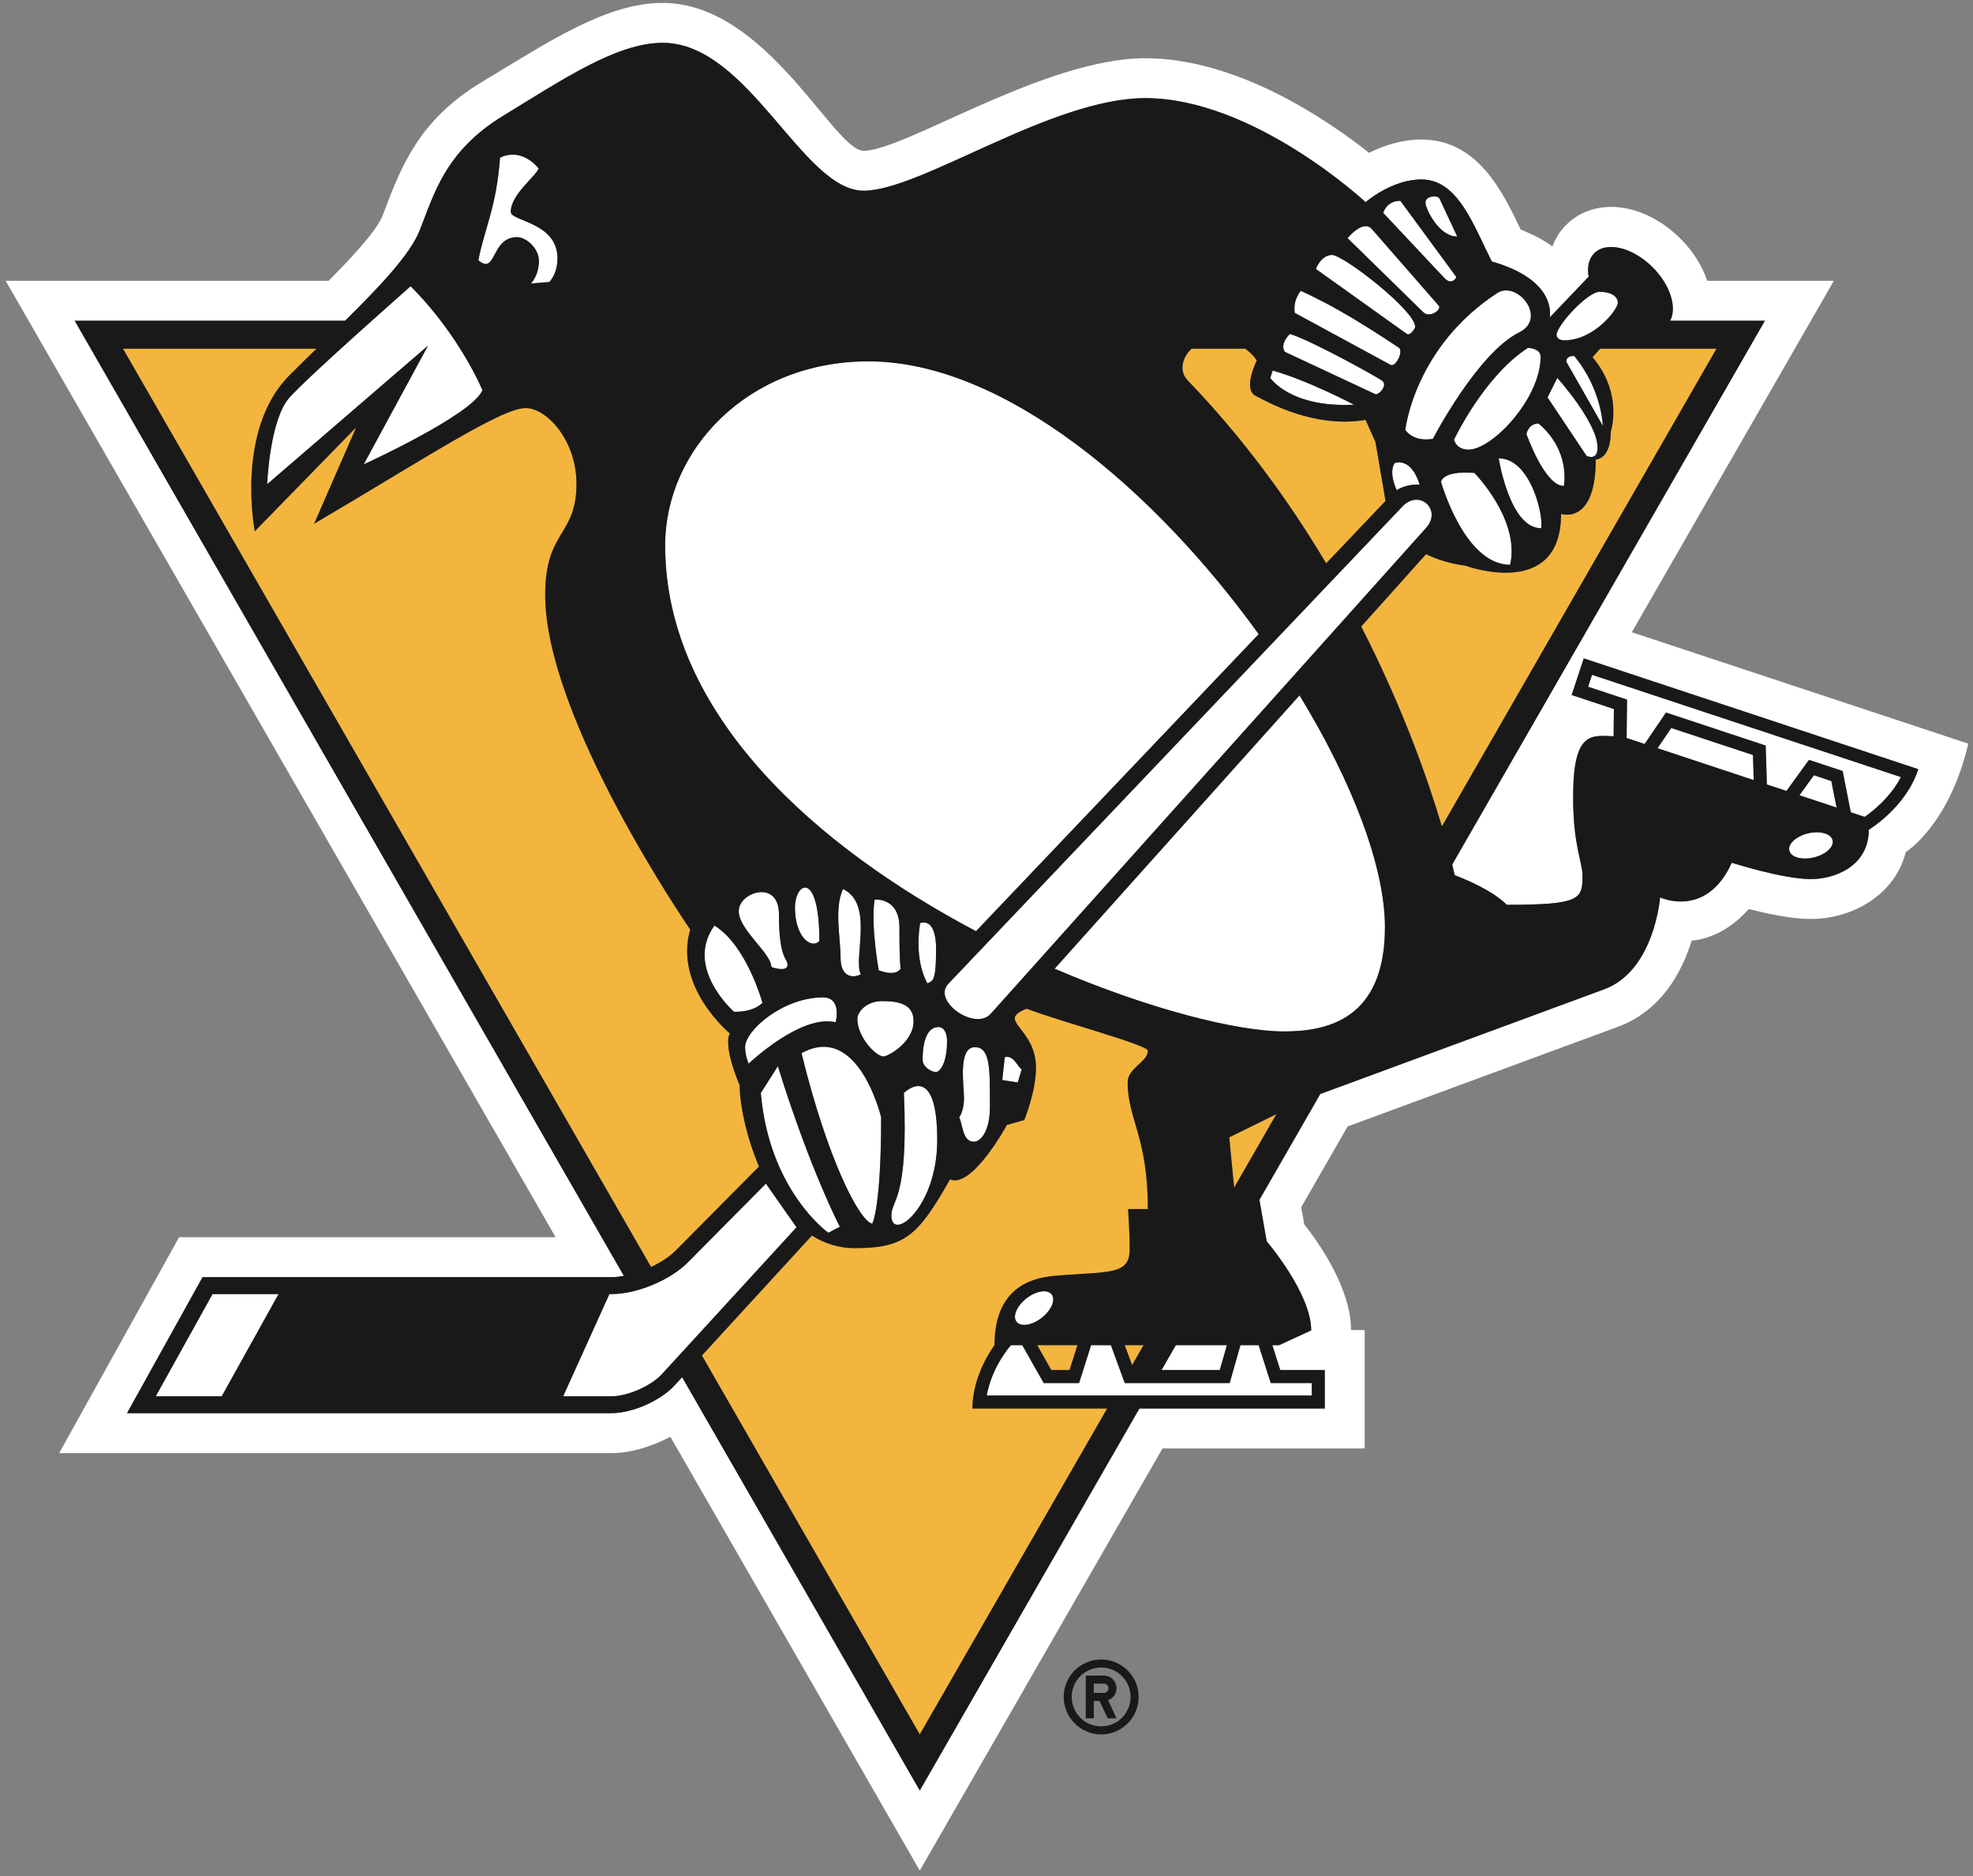 <?xml version="1.0" encoding="UTF-8"?>
<svg width="224px" height="213px" viewBox="0 0 224 213" version="1.1" xmlns="http://www.w3.org/2000/svg" xmlns:xlink="http://www.w3.org/1999/xlink">
    <rect x="0" y="0" width="224" height="213" fill="#808080" stroke="none"/>
    <!-- Generator: Sketch 52.5 (67469) - http://www.bohemiancoding.com/sketch -->
    <title>Artboard</title>
    <desc>Created with Sketch.</desc>
    <g id="Artboard" stroke="none" stroke-width="1" fill="none" fill-rule="evenodd">
        <polyline id="Fill-309" fill="#FFFFFE" points="133.494 152.717 131.879 155.531 138.489 155.531 139.296 152.717 133.494 152.717"></polyline>
        <polyline id="Fill-310" fill="#FFFFFE" points="189.745 82.648 188.183 84.944 199.104 88.565 199.02 85.716 189.745 82.648"></polyline>
        <path d="M217.787,87.323 C216.403,91.661 212.17,94.197 212.17,94.197 C212.17,98.321 208.332,99.804 205.587,99.804 C202.424,99.804 196.612,97.946 196.612,97.946 C193.717,104.341 188.477,101.879 188.477,101.879 C188.477,101.879 187.839,110.209 182.124,112.314 L149.891,124.203 L142.985,136.216 L143.81,140.925 C143.81,140.925 148.865,146.827 148.865,151.032 L145.222,152.717 L144.451,152.717 L145.348,155.531 L150.405,155.531 L150.405,159.906 L129.359,159.906 L104.425,203.274 L77.444,156.352 L76.566,157.302 C74.987,159.029 71.779,160.436 69.439,160.436 L14.419,160.436 L23,144.991 L69.474,144.991 C69.896,144.991 70.356,144.933 70.83,144.847 L8.481,36.413 L39.178,36.413 C43.155,32.49 46.559,28.88 47.634,26.187 C49.257,22.124 50.498,17.17 57.153,13.128 C63.812,9.073 69.998,4.859 75.237,4.859 C84.985,4.859 91.114,21.651 98.05,21.651 C104.551,21.651 119.32,11.141 130.025,11.141 C142.358,11.141 155.042,22.951 155.042,22.951 C155.042,22.951 157.987,20.37 161.379,20.37 C165.532,20.37 167.276,25.545 169.368,29.685 C176.312,31.667 176.062,35.346 175.942,36.045 L180.363,31.411 C180.178,30.338 180.37,29.38 181.002,28.749 C182.391,27.36 185.358,28.074 187.627,30.341 C189.631,32.345 190.415,34.885 189.62,36.413 L200.374,36.413 L164.876,98.145 C165.064,98.926 165.151,99.351 165.151,99.351 C169.748,101.131 171.057,102.72 171.057,102.72 C179.437,102.72 179.665,102.087 179.665,99.421 C179.665,97.85 178.602,96.044 178.602,90.472 C178.602,83.002 180.645,83.489 183.2,83.586 L183.231,80.492 L178.435,78.905 L179.81,74.744 L217.787,87.323 Z M208.203,31.88 L193.833,31.88 C193.249,30.212 192.271,28.577 190.83,27.139 C186.661,22.964 181.059,22.285 177.796,25.545 C177.107,26.237 176.593,27.06 176.251,27.975 C175.29,27.271 174.086,26.635 172.651,26.067 C170.633,21.831 167.784,15.841 161.379,15.841 C159.092,15.841 157.043,16.551 155.434,17.351 C150.712,13.611 140.475,6.611 130.025,6.611 C118.583,6.611 102.706,17.118 98.05,17.118 C94.659,17.118 87.05,0.331 75.237,0.331 C68.892,0.331 62.463,4.632 54.802,9.253 C47.495,13.63 45.541,18.923 43.427,24.505 C42.706,26.325 39.52,29.654 37.307,31.88 L0.642,31.88 L63.078,140.455 L20.333,140.455 L6.719,164.969 L69.439,164.969 C71.589,164.969 73.978,164.233 76.106,163.114 L104.425,212.368 L131.983,164.439 L154.934,164.439 L154.934,150.998 L153.393,150.998 C153.378,146.329 149.844,141.238 148.072,138.991 L147.733,137.049 L152.999,127.885 L183.69,116.567 C188.672,114.729 190.987,110.265 192.064,106.776 C192.064,106.776 195.45,106.742 198.538,103.196 C200.702,103.754 203.455,104.329 205.587,104.329 C210.231,104.329 215.109,101.675 216.369,96.733 C216.369,96.733 221.285,93.712 223.467,84.425 L185.261,71.777 L208.203,31.88 Z" id="Fill-311" fill="#FFFFFE"></path>
        <polyline id="Fill-312" fill="#FFFFFE" points="205.938 88.011 204.295 90.286 208.515 91.684 207.917 88.668 205.938 88.011"></polyline>
        <path d="M205.274,94.608 C203.918,94.936 202.958,95.821 203.146,96.568 C203.323,97.327 204.571,97.671 205.931,97.345 C207.289,97.019 208.242,96.143 208.057,95.389 C207.881,94.639 206.622,94.283 205.274,94.608" id="Fill-313" fill="#FFFFFE"></path>
        <path d="M115.408,150.057 C115.884,150.67 117.166,150.473 118.27,149.614 C119.369,148.752 119.874,147.557 119.393,146.95 C118.924,146.338 117.638,146.535 116.533,147.402 C115.444,148.261 114.932,149.451 115.408,150.057" id="Fill-314" fill="#FFFFFE"></path>
        <path d="M78.088,143.32 C76.088,145.336 72.309,146.912 69.474,146.912 L69.187,146.912 L63.936,158.518 L69.439,158.518 C71.259,158.518 73.926,157.34 75.151,156.001 L90.432,139.333 L86.958,134.375 L78.088,143.32" id="Fill-315" fill="#FFFFFE"></path>
        <polyline id="Fill-316" fill="#FFFFFE" points="17.682 158.518 25.175 158.518 31.627 146.912 24.128 146.912 17.682 158.518"></polyline>
        <path d="M140.83,152.717 L139.607,157.014 L127.698,157.014 L126.125,152.717 L123.874,152.717 L122.51,157.014 L118.495,157.014 L116.062,152.717 L114.781,152.717 C114.376,153.174 112.599,155.328 112.021,158.433 L148.93,158.433 L148.93,157.014 L144.271,157.014 L142.901,152.717 L140.83,152.717" id="Fill-317" fill="#FFFFFE"></path>
        <path d="M184.674,83.784 L186.72,84.464 L189.147,80.895 L200.461,84.642 L200.599,89.059 L202.823,89.796 L205.38,86.267 L209.201,87.532 L210.125,92.219 L211.701,92.74 C212.475,92.204 214.584,90.602 215.817,88.221 L180.749,76.613 L180.301,77.964 L184.72,79.427 L184.674,83.784" id="Fill-318" fill="#FFFFFE"></path>
        <path d="M110.81,105.718 L142.905,71.993 C131.164,55.709 114.036,41.025 98.594,41.025 C84.812,41.025 75.515,51.168 75.515,61.899 C75.515,81.22 92.886,96.25 110.81,105.718" id="Fill-319" fill="#FFFFFE"></path>
        <path d="M119.735,109.976 C130.562,114.625 140.542,117.097 145.782,117.097 C150.629,117.097 157.236,115.76 157.236,105.266 C157.236,98.401 153.51,88.716 147.535,78.942 L119.735,109.976" id="Fill-320" fill="#FFFFFE"></path>
        <path d="M32.858,45.139 C30.612,47.668 30.331,54.974 30.331,54.974 L48.594,39.243 L41.291,52.72 C41.291,52.72 53.637,47.104 54.771,44.295 C54.771,44.295 52.236,38.117 46.62,32.497 C46.62,32.497 35.108,42.621 32.858,45.139" id="Fill-321" fill="#FFFFFE"></path>
        <path d="M57.989,24.061 C57.989,22.071 60.799,20.075 61.15,19.126 C61.15,19.126 59.342,16.671 56.769,17.899 C56.382,23.505 54.934,26.161 54.313,29.556 C56.404,31.285 55.696,26.925 58.71,26.925 C59.725,26.925 61.182,28.171 61.182,29.618 C61.182,31.3 60.278,32.187 60.278,32.187 L62.377,32.013 C62.377,32.013 63.291,31.113 63.291,29.322 C63.291,25.224 57.989,25.134 57.989,24.061" id="Fill-322" fill="#FFFFFE"></path>
        <path d="M159.283,57.436 L107.665,111.688 C105.79,113.651 110.729,117.091 112.489,115.086 L161.917,59.919 C163.729,57.892 161.194,55.528 159.283,57.436" id="Fill-323" fill="#FFFFFE"></path>
        <path d="M94.871,116.057 C94.871,116.057 95.642,113.234 93.426,113.234 C88.921,113.234 84.595,116.965 84.595,118.884 C84.595,119.874 84.995,120.757 84.995,120.757 C84.995,120.757 90.896,115.108 94.871,116.057" id="Fill-324" fill="#FFFFFE"></path>
        <path d="M103.721,115.934 C103.721,113.973 102.006,113.655 100.159,113.655 C98.314,113.655 97.34,114.908 97.34,115.684 C97.34,117.722 99.421,119.936 100.314,119.936 C100.822,119.936 103.721,118.332 103.721,115.934" id="Fill-325" fill="#FFFFFE"></path>
        <path d="M106.532,116.598 C105.384,116.598 104.748,117.97 104.748,120.335 C104.748,121.105 105.713,121.701 106.27,121.701 C106.657,121.701 107.52,120.818 107.52,118.178 C107.52,117.363 107.229,116.598 106.532,116.598" id="Fill-326" fill="#FFFFFE"></path>
        <path d="M110.684,118.885 C108.724,118.885 109.448,123.254 109.448,124.697 C109.448,126.136 108.899,126.853 108.899,126.853 C109.307,127.579 109.239,129.619 110.569,129.619 C111.31,129.619 112.388,128.487 112.388,125.667 C112.388,121.438 112.459,118.885 110.684,118.885" id="Fill-327" fill="#FFFFFE"></path>
        <path d="M114.072,120.02 L113.792,122.616 L115.545,122.891 L115.998,121.412 C115.524,121.131 115.098,119.739 114.072,120.02" id="Fill-328" fill="#FFFFFE"></path>
        <path d="M86.377,124.084 C87.343,135.221 94.04,139.955 94.04,139.955 L95.35,139.271 C95.35,139.271 91.998,132.894 88.312,121.039 L86.377,124.084" id="Fill-329" fill="#FFFFFE"></path>
        <path d="M90.998,119.564 C93.93,131.547 97.514,138.545 99.025,138.937 C99.025,138.937 100.038,137.206 100.038,126.853 C100.038,126.853 97.475,115.992 90.998,119.564" id="Fill-330" fill="#FFFFFE"></path>
        <path d="M102.622,124.084 C103.154,136.349 101.2,136.135 101.2,138.009 C101.2,141.056 106.406,137.162 106.406,129.43 C106.406,120.279 102.622,124.084 102.622,124.084" id="Fill-331" fill="#FFFFFE"></path>
        <path d="M81.114,105.078 C77.656,109.872 83.323,114.858 83.323,114.858 C83.323,114.858 85.406,115.004 86.565,113.851 C86.565,113.851 84.779,107.323 81.114,105.078" id="Fill-332" fill="#FFFFFE"></path>
        <path d="M89.416,109.512 C89.416,108.811 88.435,108.893 88.435,103.8 C88.435,99.774 83.872,101.28 83.872,103.426 C83.872,105.567 87.573,108.227 87.573,109.783 C87.573,109.783 89.416,110.458 89.416,109.512" id="Fill-333" fill="#FFFFFE"></path>
        <path d="M93.025,106.838 C93.025,98.736 90.255,100.136 90.255,103.053 C90.255,106.304 92.059,107.802 93.025,106.838" id="Fill-334" fill="#FFFFFE"></path>
        <path d="M95.706,100.93 C94.685,103.156 95.434,106.456 95.434,108.738 C95.434,111.097 97.005,111.018 97.729,110.61 C96.829,108.819 99.274,102.616 95.706,100.93" id="Fill-335" fill="#FFFFFE"></path>
        <path d="M99.301,102.13 C98.835,105.003 99.765,110.153 99.765,110.153 C99.765,110.153 101.621,110.948 102.254,109.969 C102.117,108.959 102.114,106.673 102.114,105.308 C102.114,101.834 99.301,102.13 99.301,102.13" id="Fill-336" fill="#FFFFFE"></path>
        <path d="M104.464,104.804 C103.754,109.29 105.301,111.64 105.301,111.64 C105.875,111.319 106.276,111.546 106.276,107.742 C106.276,103.97 104.464,104.804 104.464,104.804" id="Fill-337" fill="#FFFFFE"></path>
        <path d="M172.488,37.733 C175.688,36.111 172.336,31.919 170.068,33.215 C160.556,39.377 159.549,48.81 159.549,48.81 C159.549,48.81 160.397,50.206 162.677,49.822 C162.677,49.822 167.76,40.046 172.488,37.733" id="Fill-338" fill="#FFFFFE"></path>
        <path d="M165.081,49.912 C165.081,49.912 165.296,51.044 166.725,51.044 C169.436,51.044 174.91,45.233 174.91,40.502 C174.91,39.528 173.476,39.491 173.476,39.491 C168.462,42.719 165.081,49.912 165.081,49.912" id="Fill-339" fill="#FFFFFE"></path>
        <path d="M177.604,38.636 C180.999,38.636 183.677,35.12 183.677,34.381 C183.677,33.64 182.916,33.127 181.592,33.127 C180.261,33.127 176.723,36.942 176.723,38.023 C176.723,38.245 176.888,38.636 177.604,38.636" id="Fill-340" fill="#FFFFFE"></path>
        <path d="M158.569,55.652 C158.569,55.652 159.557,54.936 161.182,55.021 C160.159,51.781 158.338,52.577 158.338,52.577 C157.608,53.662 158.569,55.652 158.569,55.652" id="Fill-341" fill="#FFFFFE"></path>
        <path d="M171.448,64.118 C172.627,59.006 167.394,53.689 167.394,53.689 C163.706,53.4 163.602,54.704 163.602,54.704 C163.602,54.704 166.239,64.118 171.448,64.118" id="Fill-342" fill="#FFFFFE"></path>
        <path d="M170.152,52.036 C170.152,52.036 171.387,59.969 174.964,59.969 C175.29,58.75 173.839,52.036 170.152,52.036" id="Fill-343" fill="#FFFFFE"></path>
        <path d="M173.299,49.272 C173.299,49.272 175.368,55.17 177.542,55.17 C177.542,55.17 178.391,51.246 174.679,48.079 C173.517,48.079 173.299,49.272 173.299,49.272" id="Fill-344" fill="#FFFFFE"></path>
        <path d="M181.376,50.82 C181.376,47.966 176.803,42.904 176.803,42.904 L175.695,45.117 L180.127,51.755 C180.127,51.755 181.376,52.384 181.376,50.82" id="Fill-345" fill="#FFFFFE"></path>
        <path d="M177.825,41.062 L181.974,48.345 C181.974,48.345 181.863,44.198 178.73,40.42 C178.73,40.42 177.825,40.32 177.825,41.062" id="Fill-346" fill="#FFFFFE"></path>
        <path d="M153.723,45.945 C153.723,45.945 148.559,43.214 144.489,42.066 L144.219,42.904 C144.219,42.904 146.463,46.309 153.723,45.945" id="Fill-347" fill="#FFFFFE"></path>
        <path d="M156.128,44.743 C156.516,44.907 157.668,43.706 156.86,43.181 C155.92,42.559 148.657,38.548 146.44,37.915 C145.2,39.181 145.883,39.95 145.883,39.95 L156.128,44.743" id="Fill-348" fill="#FFFFFE"></path>
        <path d="M157.877,41.424 C158.457,41.731 159.396,39.865 158.799,39.462 C155.208,37.079 151.664,34.825 147.674,33.017 C146.676,34.344 147.009,35.526 147.009,35.526 L157.877,41.424" id="Fill-349" fill="#FFFFFE"></path>
        <path d="M160.668,37.105 C160.668,35.245 152.514,28.947 151.241,28.947 C149.968,28.947 149.393,30.534 149.393,30.534 L159.727,37.915 C160.073,38.161 160.668,37.32 160.668,37.105" id="Fill-350" fill="#FFFFFE"></path>
        <path d="M163.332,34.688 L155.757,26.012 C154.75,24.86 152.991,27.035 152.991,27.035 L161.573,35.429 C162.356,36.196 163.741,35.099 163.332,34.688" id="Fill-351" fill="#FFFFFE"></path>
        <path d="M165.351,31.461 L158.985,22.797 C157.376,22.797 157.046,24.175 157.046,24.175 L163.975,31.554 C164.854,32.493 165.351,31.461 165.351,31.461" id="Fill-352" fill="#FFFFFE"></path>
        <path d="M165.442,26.851 L163.435,22.549 C163.244,22.135 161.835,22.2 161.835,23.013 C161.835,23.638 163.314,26.851 165.442,26.851" id="Fill-353" fill="#FFFFFE"></path>
        <path d="M83.976,123.219 C81.984,118.42 82.864,117.326 82.864,117.326 C82.864,117.326 76.466,112.069 78.364,105.529 C78.364,105.529 61.895,81.665 61.895,67.516 C61.895,60.192 65.449,60.904 65.449,54.917 C65.449,50.001 62.085,46.327 59.676,46.327 C56.914,46.327 48.292,52.02 35.666,59.462 L40.444,48.509 L28.928,60.311 C28.928,60.311 26.678,48.79 32.875,42.6 C33.879,41.587 34.91,40.587 35.933,39.587 L13.963,39.587 L73.917,143.843 C75.009,143.321 76.018,142.68 76.722,141.965 L86.173,132.436 C84.662,128.896 83.976,125.228 83.976,123.219" id="Fill-354" fill="#F3B53D"></path>
        <polyline id="Fill-355" fill="#F3B53D" points="128.531 154.98 129.832 152.717 127.694 152.717 128.531 154.98"></polyline>
        <path d="M156.164,50.196 L155.042,47.668 C149.233,48.646 144.035,45.702 142.549,44.935 C141.059,44.179 142.685,40.925 142.685,40.925 C142.685,40.925 142.282,40.223 141.369,39.587 L135.292,39.587 C134.149,40.613 133.881,42.198 134.817,43.162 C141.264,49.853 146.44,57.035 150.564,63.957 L157.304,56.872 L156.164,50.196" id="Fill-356" fill="#F3B53D"></path>
        <path d="M180.802,40.552 C184.33,44.722 182.874,48.991 182.874,48.991 C182.874,52.216 181.169,52.162 181.169,52.162 C181.169,59.663 177.231,58.346 177.231,58.346 C177.231,68.219 166.356,64.217 166.356,64.217 C164.583,63.987 163.104,63.495 161.902,62.912 L154.54,71.128 C159.313,80.421 162.174,88.679 163.7,93.826 L194.879,39.587 L181.669,39.587 L180.802,40.552" id="Fill-357" fill="#F3B53D"></path>
        <polyline id="Fill-358" fill="#F3B53D" points="119.352 155.531 121.429 155.531 122.326 152.717 117.759 152.717 119.352 155.531"></polyline>
        <path d="M130.321,119.288 C130.321,118.625 120.436,116 116.557,114.514 C113.01,115.907 117.617,116.619 117.617,121.225 C117.617,123.953 116.288,127.155 116.288,127.155 L114.313,127.715 C114.313,127.715 110.384,134.963 107.86,133.895 C104.256,140.233 102.782,141.699 97.058,141.699 C95.219,141.699 93.601,141.164 92.178,140.269 L79.689,153.889 L104.425,196.907 L125.7,159.906 L110.405,159.906 C110.405,155.967 112.911,152.717 112.911,152.717 C112.911,146.446 116.773,145.11 119.65,144.853 C125.764,144.316 128.256,144.847 128.256,141.859 C128.256,139.75 128.073,137.262 128.073,137.262 L130.321,137.262 C130.321,129.047 128.024,127.052 128.024,122.859 C128.024,121.254 130.321,120.559 130.321,119.288" id="Fill-359" fill="#F3B53D"></path>
        <polyline id="Fill-360" fill="#F3B53D" points="140.114 134.833 144.909 126.493 139.561 129.118 140.114 134.833"></polyline>
        <path d="M180.749,76.613 L215.817,88.221 C214.584,90.602 212.475,92.204 211.701,92.74 L210.125,92.219 L209.201,87.532 L205.38,86.267 L202.823,89.796 L200.599,89.059 L200.461,84.642 L189.147,80.895 L186.72,84.464 L184.674,83.784 L184.72,79.427 L180.301,77.964 L180.749,76.613 Z M204.295,90.286 L205.938,88.011 L207.917,88.668 L208.515,91.684 L204.295,90.286 Z M205.931,97.345 C204.571,97.671 203.323,97.327 203.146,96.568 C202.958,95.821 203.918,94.936 205.274,94.608 C206.622,94.283 207.881,94.639 208.057,95.389 C208.242,96.143 207.289,97.019 205.931,97.345 Z M188.183,84.944 L189.745,82.648 L199.02,85.716 L199.104,88.565 L188.183,84.944 Z M154.54,71.128 L161.902,62.912 C163.104,63.495 164.583,63.987 166.356,64.217 C166.356,64.217 177.231,68.219 177.231,58.346 C177.231,58.346 181.169,59.663 181.169,52.162 C181.169,52.162 182.874,52.216 182.874,48.991 C182.874,48.991 184.33,44.722 180.802,40.552 L181.669,39.587 L194.879,39.587 L163.7,93.826 C162.174,88.679 159.313,80.421 154.54,71.128 Z M145.782,117.097 C140.542,117.097 130.562,114.625 119.735,109.976 L147.535,78.942 C153.51,88.716 157.236,98.401 157.236,105.266 C157.236,115.76 150.629,117.097 145.782,117.097 Z M140.114,134.833 L139.561,129.118 L144.909,126.493 L140.114,134.833 Z M144.271,157.014 L148.93,157.014 L148.93,158.433 L112.021,158.433 C112.599,155.328 114.376,153.174 114.781,152.717 L116.062,152.717 L118.495,157.014 L122.51,157.014 L123.874,152.717 L126.125,152.717 L127.698,157.014 L139.607,157.014 L140.83,152.717 L142.901,152.717 L144.271,157.014 Z M115.408,150.057 C114.932,149.451 115.444,148.261 116.533,147.402 C117.638,146.535 118.924,146.338 119.393,146.95 C119.874,147.557 119.369,148.752 118.27,149.614 C117.166,150.473 115.884,150.67 115.408,150.057 Z M122.326,152.717 L121.429,155.531 L119.352,155.531 L117.759,152.717 L122.326,152.717 Z M128.531,154.98 L127.694,152.717 L129.832,152.717 L128.531,154.98 Z M133.494,152.717 L139.296,152.717 L138.489,155.531 L131.879,155.531 L133.494,152.717 Z M104.425,196.907 L79.689,153.889 L92.178,140.269 C93.601,141.164 95.219,141.699 97.058,141.699 C102.782,141.699 104.256,140.233 107.86,133.895 C110.384,134.963 114.313,127.715 114.313,127.715 L116.288,127.155 C116.288,127.155 117.617,123.953 117.617,121.225 C117.617,116.619 113.01,115.907 116.557,114.514 C120.436,116 130.321,118.625 130.321,119.288 C130.321,120.559 128.024,121.254 128.024,122.859 C128.024,127.052 130.321,129.047 130.321,137.262 L128.073,137.262 C128.073,137.262 128.256,139.75 128.256,141.859 C128.256,144.847 125.764,144.316 119.65,144.853 C116.773,145.11 112.911,146.446 112.911,152.717 C112.911,152.717 110.405,155.967 110.405,159.906 L125.7,159.906 L104.425,196.907 Z M75.151,156.001 C73.926,157.34 71.259,158.518 69.439,158.518 L63.936,158.518 L69.187,146.912 L69.474,146.912 C72.309,146.912 76.088,145.336 78.088,143.32 L86.958,134.375 L90.432,139.333 L75.151,156.001 Z M25.175,158.518 L17.682,158.518 L24.128,146.912 L31.627,146.912 L25.175,158.518 Z M13.963,39.587 L35.933,39.587 C34.91,40.587 33.879,41.587 32.875,42.6 C26.678,48.79 28.928,60.311 28.928,60.311 L40.444,48.509 L35.666,59.462 C48.292,52.02 56.914,46.327 59.676,46.327 C62.085,46.327 65.449,50.001 65.449,54.917 C65.449,60.904 61.895,60.192 61.895,67.516 C61.895,81.665 78.364,105.529 78.364,105.529 C76.466,112.069 82.864,117.326 82.864,117.326 C82.864,117.326 81.984,118.42 83.976,123.219 C83.976,125.228 84.662,128.896 86.173,132.436 L76.722,141.965 C76.018,142.68 75.009,143.321 73.917,143.843 L13.963,39.587 Z M46.62,32.497 C52.236,38.117 54.771,44.295 54.771,44.295 C53.637,47.104 41.291,52.72 41.291,52.72 L48.594,39.243 L30.331,54.974 C30.331,54.974 30.612,47.668 32.858,45.139 C35.108,42.621 46.62,32.497 46.62,32.497 Z M56.769,17.899 C59.342,16.671 61.15,19.126 61.15,19.126 C60.799,20.075 57.989,22.071 57.989,24.061 C57.989,25.134 63.291,25.224 63.291,29.322 C63.291,31.113 62.377,32.013 62.377,32.013 L60.278,32.187 C60.278,32.187 61.182,31.3 61.182,29.618 C61.182,28.171 59.725,26.925 58.71,26.925 C55.696,26.925 56.404,31.285 54.313,29.556 C54.934,26.161 56.382,23.505 56.769,17.899 Z M98.594,41.025 C114.036,41.025 131.164,55.709 142.905,71.993 L110.81,105.718 C92.886,96.25 75.515,81.22 75.515,61.899 C75.515,51.168 84.812,41.025 98.594,41.025 Z M135.292,39.587 L141.369,39.587 C142.282,40.223 142.685,40.925 142.685,40.925 C142.685,40.925 141.059,44.179 142.549,44.935 C144.035,45.702 149.233,48.646 155.042,47.668 L156.164,50.196 L157.304,56.872 L150.564,63.957 C146.44,57.035 141.264,49.853 134.817,43.162 C133.881,42.198 134.149,40.613 135.292,39.587 Z M144.489,42.066 C148.559,43.214 153.723,45.945 153.723,45.945 C146.463,46.309 144.219,42.904 144.219,42.904 L144.489,42.066 Z M146.44,37.915 C148.657,38.548 155.92,42.559 156.86,43.181 C157.668,43.706 156.516,44.907 156.128,44.743 L145.883,39.95 C145.883,39.95 145.2,39.181 146.44,37.915 Z M147.674,33.017 C151.664,34.825 155.208,37.079 158.799,39.462 C159.396,39.865 158.457,41.731 157.877,41.424 L147.009,35.526 C147.009,35.526 146.676,34.344 147.674,33.017 Z M151.241,28.947 C152.514,28.947 160.668,35.245 160.668,37.105 C160.668,37.32 160.073,38.161 159.727,37.915 L149.393,30.534 C149.393,30.534 149.968,28.947 151.241,28.947 Z M155.757,26.012 L163.332,34.688 C163.741,35.099 162.356,36.196 161.573,35.429 L152.991,27.035 C152.991,27.035 154.75,24.86 155.757,26.012 Z M158.985,22.797 L165.351,31.461 C165.351,31.461 164.854,32.493 163.975,31.554 L157.046,24.175 C157.046,24.175 157.376,22.797 158.985,22.797 Z M163.435,22.549 L165.442,26.851 C163.314,26.851 161.835,23.638 161.835,23.013 C161.835,22.2 163.244,22.135 163.435,22.549 Z M158.338,52.577 C158.338,52.577 160.159,51.781 161.182,55.021 C159.557,54.936 158.569,55.652 158.569,55.652 C158.569,55.652 157.608,53.662 158.338,52.577 Z M106.27,121.701 C105.713,121.701 104.748,121.105 104.748,120.335 C104.748,117.97 105.384,116.598 106.532,116.598 C107.229,116.598 107.52,117.363 107.52,118.178 C107.52,120.818 106.657,121.701 106.27,121.701 Z M104.464,104.804 C104.464,104.804 106.276,103.97 106.276,107.742 C106.276,111.546 105.875,111.319 105.301,111.64 C105.301,111.64 103.754,109.29 104.464,104.804 Z M102.622,124.084 C102.622,124.084 106.406,120.279 106.406,129.43 C106.406,137.162 101.2,141.056 101.2,138.009 C101.2,136.135 103.154,136.349 102.622,124.084 Z M99.301,102.13 C99.301,102.13 102.114,101.834 102.114,105.308 C102.114,106.673 102.117,108.959 102.254,109.969 C101.621,110.948 99.765,110.153 99.765,110.153 C99.765,110.153 98.835,105.003 99.301,102.13 Z M97.34,115.684 C97.34,114.908 98.314,113.655 100.159,113.655 C102.006,113.655 103.721,113.973 103.721,115.934 C103.721,118.332 100.822,119.936 100.314,119.936 C99.421,119.936 97.34,117.722 97.34,115.684 Z M97.729,110.61 C97.005,111.018 95.434,111.097 95.434,108.738 C95.434,106.456 94.685,103.156 95.706,100.93 C99.274,102.616 96.829,108.819 97.729,110.61 Z M90.998,119.564 C97.475,115.992 100.038,126.853 100.038,126.853 C100.038,137.206 99.025,138.937 99.025,138.937 C97.514,138.545 93.93,131.547 90.998,119.564 Z M88.312,121.039 C91.998,132.894 95.35,139.271 95.35,139.271 L94.04,139.955 C94.04,139.955 87.343,135.221 86.377,124.084 L88.312,121.039 Z M90.255,103.053 C90.255,100.136 93.025,98.736 93.025,106.838 C92.059,107.802 90.255,106.304 90.255,103.053 Z M93.426,113.234 C95.642,113.234 94.871,116.057 94.871,116.057 C90.896,115.108 84.995,120.757 84.995,120.757 C84.995,120.757 84.595,119.874 84.595,118.884 C84.595,116.965 88.921,113.234 93.426,113.234 Z M83.872,103.426 C83.872,101.28 88.435,99.774 88.435,103.8 C88.435,108.893 89.416,108.811 89.416,109.512 C89.416,110.458 87.573,109.783 87.573,109.783 C87.573,108.227 83.872,105.567 83.872,103.426 Z M86.565,113.851 C85.406,115.004 83.323,114.858 83.323,114.858 C83.323,114.858 77.656,109.872 81.114,105.078 C84.779,107.323 86.565,113.851 86.565,113.851 Z M110.684,118.885 C112.459,118.885 112.388,121.438 112.388,125.667 C112.388,128.487 111.31,129.619 110.569,129.619 C109.239,129.619 109.307,127.579 108.899,126.853 C108.899,126.853 109.448,126.136 109.448,124.697 C109.448,123.254 108.724,118.885 110.684,118.885 Z M115.998,121.412 L115.545,122.891 L113.792,122.616 L114.072,120.02 C115.098,119.739 115.524,121.131 115.998,121.412 Z M112.489,115.086 C110.729,117.091 105.79,113.651 107.665,111.688 L159.283,57.436 C161.194,55.528 163.729,57.892 161.917,59.919 L112.489,115.086 Z M170.068,33.215 C172.336,31.919 175.688,36.111 172.488,37.733 C167.76,40.046 162.677,49.822 162.677,49.822 C160.397,50.206 159.549,48.81 159.549,48.81 C159.549,48.81 160.556,39.377 170.068,33.215 Z M174.91,40.502 C174.91,45.233 169.436,51.044 166.725,51.044 C165.296,51.044 165.081,49.912 165.081,49.912 C165.081,49.912 168.462,42.719 173.476,39.491 C173.476,39.491 174.91,39.528 174.91,40.502 Z M171.448,64.118 C166.239,64.118 163.602,54.704 163.602,54.704 C163.602,54.704 163.706,53.4 167.394,53.689 C167.394,53.689 172.627,59.006 171.448,64.118 Z M170.152,52.036 C173.839,52.036 175.29,58.75 174.964,59.969 C171.387,59.969 170.152,52.036 170.152,52.036 Z M177.542,55.17 C175.368,55.17 173.299,49.272 173.299,49.272 C173.299,49.272 173.517,48.079 174.679,48.079 C178.391,51.246 177.542,55.17 177.542,55.17 Z M176.803,42.904 C176.803,42.904 181.376,47.966 181.376,50.82 C181.376,52.384 180.127,51.755 180.127,51.755 L175.695,45.117 L176.803,42.904 Z M178.73,40.42 C181.863,44.198 181.974,48.345 181.974,48.345 L177.825,41.062 C177.825,40.32 178.73,40.42 178.73,40.42 Z M181.592,33.127 C182.916,33.127 183.677,33.64 183.677,34.381 C183.677,35.12 180.999,38.636 177.604,38.636 C176.888,38.636 176.723,38.245 176.723,38.023 C176.723,36.942 180.261,33.127 181.592,33.127 Z M178.435,78.905 L183.231,80.492 L183.2,83.586 C180.645,83.489 178.602,83.002 178.602,90.472 C178.602,96.044 179.665,97.85 179.665,99.421 C179.665,102.087 179.437,102.72 171.057,102.72 C171.057,102.72 169.748,101.131 165.151,99.351 C165.151,99.351 165.064,98.926 164.876,98.145 L200.374,36.413 L189.62,36.413 C190.415,34.885 189.631,32.345 187.627,30.341 C185.358,28.074 182.391,27.36 181.002,28.749 C180.37,29.38 180.178,30.338 180.363,31.411 L175.942,36.045 C176.062,35.346 176.312,31.667 169.368,29.685 C167.276,25.545 165.532,20.37 161.379,20.37 C157.987,20.37 155.042,22.951 155.042,22.951 C155.042,22.951 142.358,11.141 130.025,11.141 C119.32,11.141 104.551,21.651 98.05,21.651 C91.114,21.651 84.985,4.859 75.237,4.859 C69.998,4.859 63.812,9.073 57.153,13.128 C50.498,17.17 49.257,22.124 47.634,26.187 C46.559,28.88 43.155,32.49 39.178,36.413 L8.481,36.413 L70.83,144.847 C70.356,144.933 69.896,144.991 69.474,144.991 L23,144.991 L14.419,160.436 L69.439,160.436 C71.779,160.436 74.987,159.029 76.566,157.302 L77.444,156.352 L104.425,203.274 L129.359,159.906 L150.405,159.906 L150.405,155.531 L145.348,155.531 L144.451,152.717 L145.222,152.717 L148.865,151.032 C148.865,146.827 143.81,140.925 143.81,140.925 L142.985,136.216 L149.891,124.203 L182.124,112.314 C187.839,110.209 188.477,101.879 188.477,101.879 C188.477,101.879 193.717,104.341 196.612,97.946 C196.612,97.946 202.424,99.804 205.587,99.804 C208.332,99.804 212.17,98.321 212.17,94.197 C212.17,94.197 216.403,91.661 217.787,87.323 L179.81,74.744 L178.435,78.905 Z" id="Fill-361" fill="#1A1919"></path>
        <path d="M121.676,192.646 C121.676,190.806 123.168,189.311 125.019,189.311 C126.863,189.311 128.358,190.806 128.358,192.646 C128.358,194.502 126.863,195.993 125.019,195.993 C123.168,195.993 121.676,194.502 121.676,192.646 Z M129.271,192.646 C129.271,190.303 127.366,188.4 125.019,188.4 C122.669,188.4 120.765,190.303 120.765,192.646 C120.765,194.995 122.669,196.907 125.019,196.907 C127.366,196.907 129.271,194.995 129.271,192.646 Z" id="Fill-362" fill="#1A1919"></path>
        <path d="M125.321,192.19 L124.182,192.19 L124.182,191.139 L125.321,191.139 C125.616,191.139 125.847,191.376 125.847,191.666 C125.847,191.957 125.616,192.19 125.321,192.19 Z M126.762,195.079 L125.805,193.022 C126.366,192.828 126.762,192.287 126.762,191.666 C126.762,190.865 126.118,190.226 125.321,190.226 L123.27,190.226 L123.27,195.079 L124.182,195.079 L124.182,193.104 L124.838,193.104 L125.756,195.079 L126.762,195.079 Z" id="Fill-363" fill="#1A1919"></path>
    </g>
</svg>